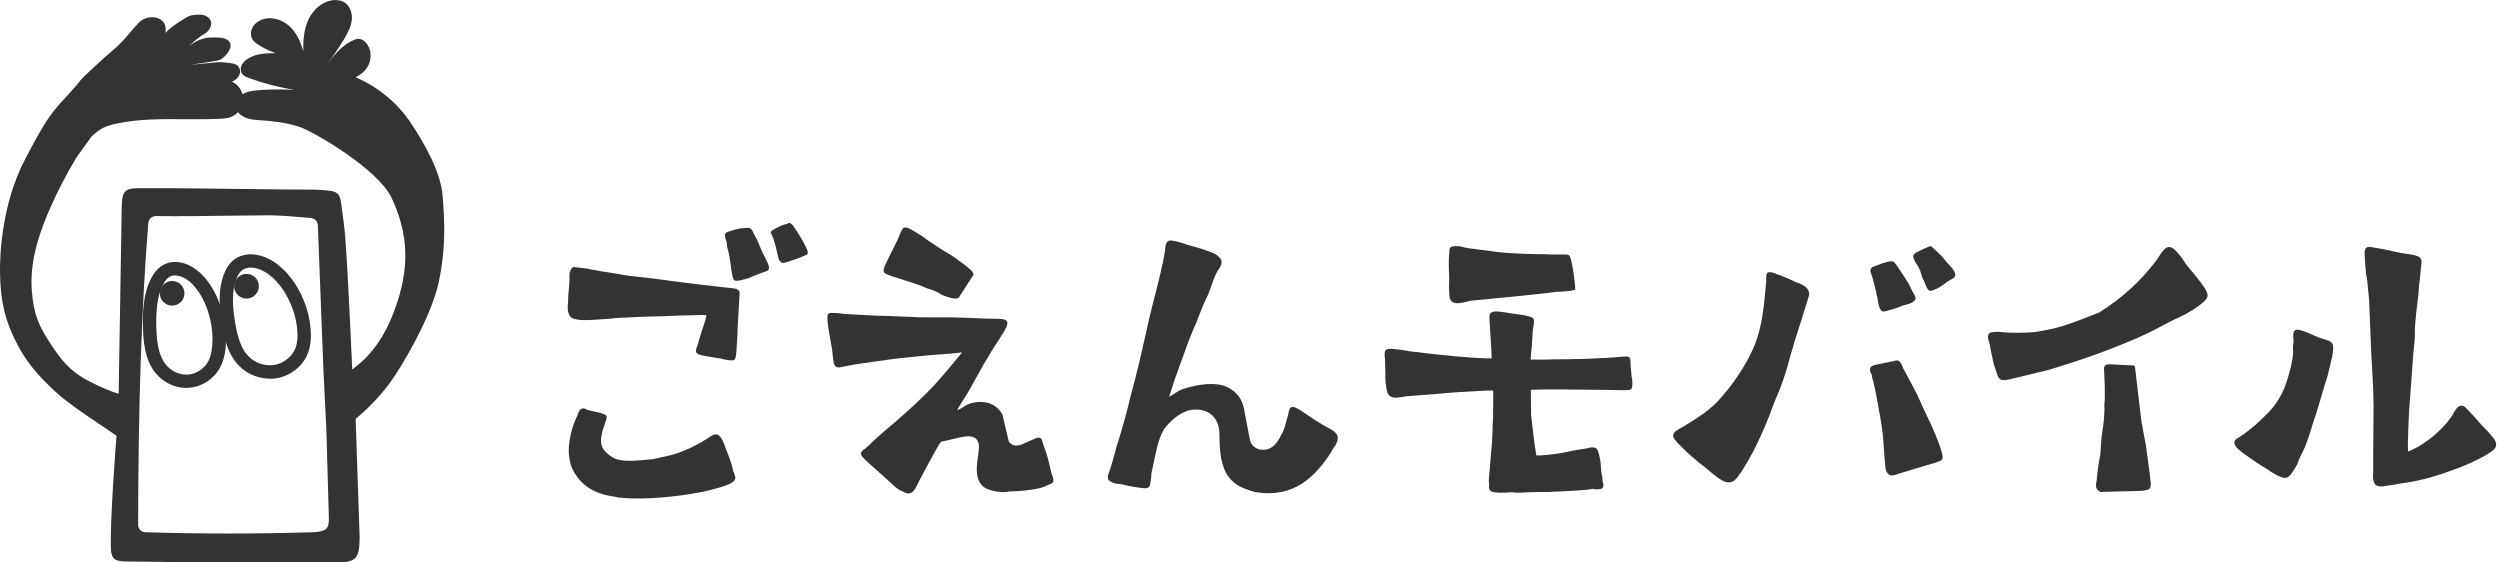 <svg id="b" xmlns="http://www.w3.org/2000/svg" width="280" height="63" viewBox="0 0 280 63"><g id="c"><rect width="280" height="63" fill="none"/><g><path d="M20.88,43.45c-1.28,0-2.55-.59-3.4-1.6-1.3-1.54-1.44-3.66-1.48-5.52-.04-2.4,.32-4.2,1.12-5.5,.5-.82,1.21-1.32,2.05-1.46,1-.16,2.13,.23,3.11,1.07h0c.13,.11,.25,.23,.37,.35,.66,.67,1.2,1.5,1.63,2.44,.69,1.54,1.05,3.26,1.03,4.85-.01,.8-.09,1.98-.63,3.02-.67,1.3-1.99,2.19-3.42,2.32-.13,.01-.25,.02-.38,.02Zm-1.26-12.61c-.07,0-.15,0-.21,.02-.41,.06-.73,.31-1.01,.76-.64,1.05-.93,2.58-.9,4.69,.03,1.6,.14,3.41,1.12,4.58,.62,.74,1.57,1.14,2.49,1.06,.92-.09,1.8-.68,2.23-1.52,.3-.58,.44-1.31,.46-2.35,.02-1.38-.3-2.88-.9-4.22-.35-.78-.8-1.46-1.33-2.01-.09-.09-.18-.18-.27-.26h0c-.55-.47-1.17-.74-1.69-.74Z" fill="#333"/><path d="M30.23,42.41c-1.14,0-2.29-.41-3.16-1.16-1.57-1.36-2-3.46-2.28-5.31-.36-2.39-.21-4.24,.46-5.64,.41-.86,1.07-1.45,1.91-1.69,1.02-.3,2.26-.07,3.39,.63h0c.15,.09,.3,.19,.44,.3,.78,.59,1.47,1.33,2.04,2.21,.93,1.44,1.54,3.11,1.72,4.71,.09,.8,.17,2-.27,3.11-.54,1.38-1.79,2.43-3.27,2.75-.32,.07-.65,.1-.97,.1Zm-2.15-12.44c-.18,0-.35,.02-.5,.07-.43,.13-.75,.42-.98,.9-.54,1.12-.65,2.68-.33,4.77,.24,1.59,.59,3.37,1.78,4.4,.77,.66,1.85,.94,2.83,.73,.98-.21,1.84-.93,2.2-1.83,.24-.62,.3-1.35,.18-2.39-.16-1.37-.69-2.82-1.5-4.07-.47-.73-1.04-1.35-1.67-1.82-.1-.08-.21-.15-.32-.22,0,0,0,0,0,0-.57-.35-1.16-.54-1.68-.54Z" fill="#333"/><g><circle cx="19.28" cy="32.85" r="1.38" fill="#333"/><path d="M27.49,30.68c-.76,.07-1.32,.74-1.26,1.5,.06,.72,.67,1.26,1.38,1.26,.04,0,.08,0,.12,0,.76-.07,1.32-.74,1.26-1.5-.07-.76-.73-1.32-1.5-1.26Z" fill="#333"/></g><path d="M49.57,21.9c-.23-2.75-2.09-5.88-3.47-8-1.51-2.32-3.73-4.16-6.28-5.25,.6-.28,1.13-.73,1.43-1.32,.41-.82,.34-1.89-.28-2.56-.21-.23-.5-.42-.82-.42-.18,0-.36,.06-.53,.13-1.3,.55-2.23,1.72-3.09,2.84,.74-.95,1.41-1.95,2.03-2.98,.39-.66,.76-1.36,.84-2.12,.08-.76-.22-1.61-.88-1.99-.33-.18-.71-.24-1.09-.22-1.24,.07-2.3,.99-2.85,2.1-.54,1.11-.64,2.39-.62,3.62-.3-1.1-.8-2.18-1.67-2.91-.96-.8-2.42-1.09-3.47-.35-.4,.28-.68,.73-.71,1.21-.05,.75,.45,1.11,.94,1.41,.58,.35,1.19,.64,1.83,.87-1.25-.02-2.6,.05-3.54,.95-.24,.23-.39,.55-.38,.89,.03,.58,.48,.77,.89,.93,1.66,.61,3.39,1.06,5.14,1.33-1.53-.06-3.06-.08-4.57,.1-.43,.05-.91,.16-1.26,.4-.08-.3-.22-.6-.44-.85-.21-.25-.47-.43-.75-.56,.51-.2,.92-.67,.92-1.13,0-.6-.41-.83-.86-.91-.45-.08-1.18-.19-1.78-.13-.98,.09-1.96,.19-2.94,.28,1.12-.19,2.99-.4,3.37-.58,.38-.19,1.39-1.14,1.09-1.86-.31-.72-1.46-.61-2.06-.62-.91-.02-1.82,.38-2.55,.98,.56-.55,1.15-1.07,1.84-1.45,.36-.2,1.02-1.08,.4-1.7-.62-.62-1.52-.34-1.96-.31-.41,.03-2.06,1.18-2.35,1.44-.2,.17-.38,.35-.57,.53,.06-.36,.05-.72-.09-1.01-.18-.38-.57-.64-1.07-.72-.68-.11-1.4,.13-1.84,.6-.33,.35-.65,.72-.95,1.08-.61,.71-1.18,1.38-1.87,1.94-.94,.78-3.43,3.07-3.71,3.44-.47,.62-1.02,1.21-1.54,1.78-.67,.72-1.36,1.47-1.95,2.33-.95,1.39-1.73,2.89-2.5,4.34l-.13,.25C.14,22.86-.02,28.76,0,30.45c.04,3.6,.68,5.59,1.78,7.81,.99,2.01,2.33,3.7,4.48,5.66,1.28,1.16,2.94,2.28,4.69,3.46,.69,.47,1.41,.94,2.1,1.43-.12,1.53-.69,8.93-.64,12.35,0,1.63,.55,1.71,1.95,1.73,5.52,.08,11.1,.12,16.66,.12,2.25,0,4.5,0,6.74-.02,2.17,0,2.5-.5,2.52-2.82-.06-1.91-.38-11.25-.45-13.25,1.05-.86,2.53-2.29,3.76-3.93,1.29-1.72,4.72-7.45,5.56-11.44,.81-3.85,.65-6.87,.42-9.64ZM24.7,13.3c.54-.03,1.35-.07,1.94-.72,0-.01,.02-.02,.03-.03,.03,.07,.08,.14,.14,.2,.7,.62,1.58,.67,2.36,.72h.06c1.23,.09,2.85,.24,4.36,.76,1.56,.53,8.75,4.71,10.27,7.93,1.83,3.9,2.02,7.54,.6,11.8-1.37,4.12-3.19,6.08-5.01,7.42-.1-2.2-.35-7.76-.51-10.5-.1-1.77-.19-3.21-.29-4.55-.06-.79-.31-2.6-.45-3.63-.13-.95-.42-1.25-1.38-1.35-.55-.06-1.32-.11-1.58-.11-2.86,0-5.75-.05-8.55-.08-3.67-.05-7.48-.1-11.23-.08-1.46,0-1.75,.38-1.81,1.75l-.02,.6c-.09,5.83-.29,18-.34,20.68-.71-.21-2.15-.79-3.35-1.43-1.58-.85-2.6-1.65-4.09-3.89-1.53-2.3-2.08-3.53-2.29-6.29-.26-3.44,1-6.8,2.13-9.35,.8-1.81,1.74-3.61,2.86-5.5l1.7-2.36c.39-.36,.82-.72,1.3-.97,.46-.23,.97-.36,1.42-.46,2.51-.55,5.15-.53,7.7-.51,1.32,0,2.68,.02,4.02-.05Zm-8.08,11.65c.03-.42,.4-.75,.83-.75h0c2.72,.03,5.48,0,8.15-.04,1.53-.02,3.06-.04,4.59-.05,1.04,0,3.35,.19,4.63,.3,.43,.04,.76,.39,.78,.82,.07,1.74,.2,5.32,.26,6.8l.36,9.3s0,0,0,0l.33,6.72,.28,9.83c.01,.5,0,.93-.19,1.22-.29,.41-.97,.49-1.66,.51-6.21,.19-12.5,.19-18.71,0-.45-.01-.8-.38-.8-.83,.02-13.54,.38-24.25,1.14-33.83Z" fill="#333"/></g><g><path d="M80.89,40.18c-.82-.12-1.32-.19-2.1-.35-.54-.08-.85-.27-.85-.5,0-.16,.08-.39,.16-.62,.08-.16,.12-.31,.15-.5l.35-1.13c.23-.7,.47-1.36,.5-1.71v-.08c-.54-.04-1.51,.04-2.68,.04-.31,0-.66,.04-.97,.04-.85,.04-1.79,.08-2.6,.08-.31,0-.7,.04-1.16,.04l-2.48,.12c-.23,0-.5,.04-.74,.08-1.24,.08-2.48,.19-3.34,.16-.47-.04-.82-.12-.97-.19-.47-.16-.58-.82-.58-1.32,0-.19,.04-.35,.04-.43,0-1.05,.16-1.9,.16-2.56v-.66c.04-.39,.27-.78,.5-.78,.7,.08,1.51,.16,1.94,.27,.7,.15,1.55,.27,2.56,.43l.74,.12c.15,.04,.31,.04,.43,.08,.39,.08,.78,.12,1.2,.16,1.67,.15,3.46,.43,4.97,.62,1.79,.23,3.22,.39,3.61,.43,.27,.04,1.24,.16,2.02,.23,.62,.04,1.09,.15,1.09,.54l-.16,2.8c-.04,.54-.08,1.2-.08,1.83l-.12,1.94c-.08,.78-.12,.89-.31,.97-.12,.04-.31,.04-.66,0l-.62-.12Zm-11.76,15.49c-2.1-.23-3.57-.97-4.54-2.33-.7-.97-.74-1.59-.85-2.25-.04-.19-.04-.39-.04-.62,0-.58,.08-1.16,.23-1.86,.12-.58,.47-1.59,.78-2.17,.08-.31,.23-.7,.62-.7,.12,0,.23,.04,.43,.15,.08,.04,.35,.12,.62,.16,1.36,.27,1.63,.43,1.55,.74,0,.19-.12,.5-.23,.82-.08,.23-.19,.5-.23,.7-.08,.39-.16,.74-.16,1.01,0,.85,.43,1.36,1.36,1.94,.39,.23,.97,.35,1.86,.35,.66,0,1.55-.08,2.64-.19,.23-.04,.54-.12,.82-.19l.89-.19c1.55-.35,3.42-1.28,4.77-2.21,.23-.12,.39-.19,.54-.19,.19,0,.35,.12,.54,.35,.23,.35,.43,.85,.58,1.32,.08,.23,.16,.43,.23,.58,.23,.54,.47,1.32,.54,1.71,.04,.19,.08,.31,.16,.43,.04,.19,.12,.35,.12,.47,0,.27-.16,.47-.74,.74-.39,.19-1.55,.54-2.64,.78-.93,.19-2.41,.47-4.08,.62-1.13,.12-2.33,.19-3.53,.19-.78,0-1.55-.04-2.25-.12Zm12.93-24.69c-.12-.43-.16-.89-.23-1.36-.08-.54-.15-1.13-.31-1.67-.08-.23-.12-.5-.12-.74,0-.08-.04-.23-.12-.39-.04-.19-.08-.35-.08-.5,0-.12,.04-.19,.12-.27,.5-.19,1.28-.47,1.98-.5,.16,0,.27-.04,.43-.04,.19,0,.35,.04,.5,.27l.62,1.2c.12,.31,.27,.62,.39,.93,.15,.31,.27,.62,.39,.82,.31,.62,.5,1.01,.5,1.24,0,.19-.08,.31-.27,.39-.23,.08-1.71,.62-1.98,.78-.66,.19-1.09,.31-1.36,.31-.31,0-.39-.16-.47-.47Zm5.16-1.94l-.16-.66c-.08-.43-.23-.97-.39-1.51-.12-.31-.23-.58-.35-.82-.08-.15,.47-.43,1.09-.74,.19-.08,.39-.16,.54-.19,.12-.04,.19-.04,.27-.08,.08-.04,.15-.08,.19-.08,.12,0,.19,.08,.39,.27,.27,.39,.66,.97,.97,1.51,.39,.7,.7,1.24,.7,1.55,0,.12-.04,.19-.12,.23-.12,.08-.97,.43-1.32,.54-.19,.04-.35,.12-.47,.15-.27,.08-.47,.16-.58,.19-.12,.04-.19,.04-.27,.04-.19,0-.35-.12-.5-.43Z" fill="#333"/><path d="M100.96,54.99c-.54-.23-1.05-.78-1.51-1.2l-2.21-1.98c-.58-.5-.82-.82-.82-1.01s.19-.35,.39-.5c.08-.08,.23-.16,.35-.27,.74-.74,1.44-1.36,2.17-1.98,.66-.54,1.28-1.09,1.94-1.67,1.75-1.55,3.3-3.07,4.74-4.81l1.75-2.1c-.58,.08-1.24,.12-1.94,.19-1.4,.08-2.76,.23-3.61,.31-1.82,.16-3.22,.39-4.35,.54-.5,.08-.93,.16-1.32,.19-.74,.12-1.24,.19-1.59,.27-.27,.04-.85,.19-.97,.19-.31,0-.5-.15-.58-.43-.08-.35-.12-.7-.15-1.09-.04-.35-.08-.7-.16-1.09-.04-.27-.12-.58-.15-.89-.16-.82-.27-1.55-.27-2.06v-.15c0-.43,.39-.43,.7-.39h.27c.23,0,.5,.04,.74,.08,.16,0,.31,.04,.47,.04l2.21,.12c.7,.04,1.4,.08,2.1,.08l3.07,.12c.43,.04,.85,.04,1.36,.04h2.06c.66,0,1.36,0,2.06,.04,.39,0,.82,.04,1.2,.04,.82,.04,1.63,.08,2.25,.08,1.01,0,1.67,0,1.67,.5,0,.23-.16,.58-.47,1.09l-1.32,2.06c-.16,.23-.23,.43-.27,.47-.47,.74-.89,1.48-1.28,2.21-.54,1.01-1.05,1.9-1.67,2.87-.27,.43-.54,.85-.62,1.05,.19-.08,.39-.19,.54-.27,.58-.39,1.13-.66,2.06-.66,1.13,0,1.9,.47,2.45,1.36,.08,.16,.23,1.05,.47,1.94,.12,.47,.23,1.13,.31,1.2,.23,.27,.5,.39,.78,.39,.35,0,.74-.16,1.13-.35,.23-.12,.5-.23,.7-.31,.31-.15,.54-.23,.7-.23,.23,0,.31,.08,.43,.47,.04,.08,.08,.31,.12,.43l.19,.54c.31,.78,.58,2.14,.66,2.48l.12,.35c.04,.08,.08,.16,.08,.23,.04,.12,.04,.23,.04,.31,0,.19-.08,.27-.35,.39-.12,.04-.23,.08-.39,.16-.62,.43-3.07,.66-4.15,.66-.23,.04-.47,.08-.7,.08-.85,0-1.71-.27-2.06-.47-.62-.39-.93-1.09-.93-2.06,0-.16,0-.39,.04-.58,0-.35,.08-.7,.12-1.05,.04-.35,.08-.66,.08-.89,0-.27-.04-.47-.12-.62-.19-.43-.58-.58-1.05-.58s-1.01,.12-1.63,.27c-.43,.12-.89,.23-1.36,.31-.12,.04-.27,.27-.39,.47l-1.01,1.82-1.16,2.17c-.35,.74-.62,1.36-1.16,1.36-.19,0-.43-.08-.74-.27Zm5.51-21.62c-.08-.04-.19-.08-.35-.12-.23-.08-.5-.15-.78-.31-.43-.31-1.05-.5-1.55-.66-.62-.31-1.32-.5-2.02-.74l-1.2-.39c-.54-.15-.82-.27-1.16-.39-.43-.12-.5-.43-.43-.62,.04-.08,.08-.15,.08-.23,0-.04,0-.08,.04-.16l1.4-2.83c.43-1.05,.58-1.4,.82-1.44h.12c.31,0,.78,.31,1.9,1.01l.47,.35c.7,.47,1.63,1.13,2.8,1.79,.12,.08,.78,.54,1.4,1.01,.5,.43,1.05,.74,1.01,1.16l-1.51,2.33c-.08,.23-.27,.31-.47,.31-.15,0-.35-.04-.54-.08Z" fill="#333"/><path d="M140.31,55.03c-1.24-.35-2.02-.78-2.6-1.48-.97-1.2-1.13-2.99-1.13-4.85,0-2.06-1.32-2.83-2.6-2.83-.19,0-.39,0-.58,.04-1.01,.16-2.1,1.01-2.83,1.9-.78,.97-1.05,2.64-1.36,4.04l-.23,1.05c-.04,.16-.04,.35-.04,.54-.04,.31-.08,.66-.16,.97-.08,.19-.31,.31-.66,.27-.54-.04-1.55-.19-2.45-.43-.15-.04-.27-.04-.39-.04-.27-.04-.54-.08-.74-.19-.31-.12-.47-.31-.47-.62,0-.12,.04-.27,.12-.43,.35-1.01,.62-2.02,.89-3.03l.5-1.63c.23-.74,.47-1.67,.7-2.52,.12-.43,.19-.85,.31-1.28,.7-2.52,1.24-4.89,1.79-7.34,.19-.89,.39-1.79,.62-2.68l.66-2.6c.5-1.98,.78-3.46,.78-3.57,0-.04,0-.12,.04-.19,.04-.85,.19-1.2,.66-1.2l.27,.04c.31,.04,.7,.16,1.2,.31,.31,.12,.7,.23,1.13,.35,.74,.19,2.06,.66,2.29,.78,.23,.12,.43,.27,.74,.66,.04,.12,.04,.23,.04,.31,0,.23-.08,.47-.39,.89-.23,.35-.47,.89-.7,1.63l-.39,1.05c-.43,.85-.89,1.98-1.32,3.14-.47,1.01-1.05,2.48-1.51,3.84-.12,.35-.27,.7-.39,1.05-.23,.74-.54,1.4-.7,2.02l-.47,1.44c.08-.04,.23-.12,.54-.31,.27-.19,.58-.39,.85-.5,.85-.31,2.17-.62,3.34-.62,.54,0,1.09,.08,1.51,.23,1.01,.39,1.75,1.13,2.06,2.17l.08,.35c.15,.74,.31,1.63,.62,3.26,.12,.97,.82,1.36,1.55,1.36,1.2,0,1.75-1.13,2.17-1.98,.16-.31,.27-.7,.35-1.01,0-.08,.04-.19,.08-.27,.08-.23,.12-.47,.19-.7,.08-.5,.15-.85,.5-.85,.19,0,.5,.15,1.01,.47,1.01,.7,2.17,1.48,3.22,2.02,.54,.31,.82,.58,.82,1.01,0,.23-.08,.5-.27,.82-.19,.23-.39,.58-.54,.85-.12,.16-.19,.27-.27,.43-.27,.35-.51,.7-.7,.93-1.13,1.36-2.29,2.37-4,2.87-.66,.19-1.36,.27-2.02,.27-.62,0-1.2-.08-1.75-.19Z" fill="#333"/><path d="M167.44,55.14c-.57-.04-.74-.31-.66-.86,0-.19,0-.23-.04-.39,0-.08,.04-.27,.04-.62,.04-.43,.12-1.13,.16-1.83,.12-1.21,.21-2.46,.21-2.81,0-.43,.04-.86,.04-1.29,.04-.43,.04-.86,.04-1.25,0-1.13,.04-2.07,0-2.34-.16-.04-1.03,0-2.96,.12-.74,.04-1.56,.08-2.34,.16-.29,.04-.62,.04-.9,.08-1.64,.12-3.04,.23-3.45,.27-.41,.04-.86,.16-1.23,.16-.49,0-.9-.16-1.03-.82-.04-.19-.08-.35-.08-.51,0-.08,0-.12-.04-.23-.04-.23-.04-.78-.04-1.33,0-.47-.04-.94-.04-1.33,0-.16,0-.27-.04-.39v-.31c0-.35,.08-.55,.7-.55,.41,0,1.56,.16,2.09,.27l2.63,.31c3.37,.39,6.32,.55,6.57,.47l-.04-1.01-.21-3.3v-.27c0-.19,.04-.35,.08-.43,.16-.19,.45-.23,.7-.23s.53,.04,.74,.08c.12,0,.21,.04,.29,.04l2.3,.35c.12,.04,.21,.08,.29,.08,.41,.12,.62,.16,.58,.66,0,.23-.04,.51-.12,.82l-.12,1.93c-.08,.66-.12,1.21-.12,1.44h1.52c.74-.04,1.48-.04,2.22-.04s1.48-.04,2.22-.04l2.59-.12c.74-.04,1.19-.08,1.56-.12,.21,0,.41-.04,.58-.04,.33,0,.49,.12,.49,.7,0,.35,.04,.7,.08,1.05,0,.16,.04,.35,.04,.51,0,.04,0,.08,.04,.16,.04,.12,.04,.27,.04,.43v.23c0,.66-.08,.7-.94,.7l-2.71-.04c-1.27,0-2.63-.04-3.94-.04h-2.3l-1.48,.04,.04,2.89,.33,2.81,.25,1.64c.41,.04,1.19-.04,2.13-.16,.58-.08,1.15-.19,1.68-.31,.33-.08,1.45-.26,1.74-.3,.12,0,.21-.04,.33-.08,.16-.04,.29-.04,.45-.04,.25,0,.45,.08,.57,.39,.16,.47,.29,1.01,.33,1.72,0,.27,.04,.59,.08,.86,.04,.16,.08,.31,.08,.43,0,.16,.04,.31,.04,.47,.04,.16,.08,.27,.08,.39,0,.31-.16,.47-.94,.43l-.29-.04c-.16,0-.29,.04-.45,.08-.78,.08-3.25,.22-3.54,.22-.08,0-.45,0-.9,.04-.82,0-1.97,0-3.08,.08h-.58c-.25-.04-.45-.04-.7-.04-.29,.04-.58,.04-.86,.04s-.53,0-.78-.04Zm-5.13-22.35c-.04-.86,0-1.25,0-1.29,0-.47,0-.97-.04-1.4v-1.05l.08-1.13c.04-.27,.33-.35,.66-.35,.16,0,.45,0,.62,.04,.29,.08,.57,.16,.86,.19l.9,.12c1.03,.12,2.18,.31,3.2,.39,1.68,.12,3.2,.16,4.43,.16,.41,.04,.82,.04,1.15,.04h1.19c.37,0,.49,.08,.62,.7,.12,.47,.25,1.21,.37,2.26l.08,.82c0,.19-.04,.23-.78,.31-.37,.04-.9,.08-1.27,.08-1.4,.19-2.42,.27-3.82,.43l-5.91,.58c-.25,.08-.58,.16-.74,.19-.25,.04-.45,.08-.66,.08-.86,0-.9-.47-.94-1.17Z" fill="#333"/><path d="M192.44,53.53c-.42-.31-.89-.69-1.35-1.08-.23-.19-.46-.39-.69-.54-.62-.54-1.27-1.04-1.74-1.54l-.54-.54c-.19-.15-.31-.31-.42-.46-.19-.19-.31-.39-.31-.58,0-.15,.12-.35,.27-.5,.23-.15,.54-.35,.93-.54l.85-.54c.89-.54,1.97-1.27,2.89-2.2,1.81-1.97,3.16-4.05,4.01-5.94,.69-1.54,1-3.16,1.2-4.75,.15-1.31,.23-2.24,.27-2.82v-.42c0-.46,.15-.73,.73-.54,.19,.04,.31,.08,.42,.15l.12,.04c.15,.04,.54,.19,.77,.31l.27,.08,.5,.23c.31,.15,.58,.31,.93,.39,.58,.27,1.08,.54,1.08,1.27-.04,.15-.42,1.43-.66,2.12l-.12,.43-.85,2.66c-.12,.42-.23,.85-.39,1.31-.27,1.04-.58,2.12-.93,3.13-.23,.66-.46,1.27-.73,1.85-.19,.42-.35,.85-.5,1.27-.27,.77-1,2.62-1.89,4.4-.42,.85-1.08,1.93-1.54,2.7l-.19,.23c-.19,.31-.39,.58-.69,.77-.19,.12-.35,.15-.54,.15-.31,0-.66-.15-1.16-.5Zm18.79-.89c-.12-.35-.12-1.04-.31-3.43-.08-1.04-.27-2.12-.39-2.82-.08-.31-.12-.54-.12-.66l-.12-.66c-.19-1.04-.39-2.05-.54-2.55-.04-.08-.08-.19-.08-.27s0-.19-.04-.27c-.12-.23-.19-.42-.19-.58,0-.19,.08-.35,.27-.42,.27-.12,.66-.19,1.08-.27l1.31-.27c.15-.04,.27-.08,.35-.08,.19,0,.31,.12,.5,.39,.04,.08,.12,.23,.15,.35,.04,.12,.08,.23,.15,.31l1.43,2.7c.58,1.31,1.16,2.55,1.58,3.4,.73,1.62,1.08,2.62,1.23,3.2,.04,.15,.08,.31,.08,.42,0,.31-.08,.42-.27,.5l-.54,.19-2.59,.77-1.74,.54c-.23,.08-.39,.12-.5,.12-.35,0-.54-.19-.73-.62Zm-.93-19.18s0-.12-.04-.19c-.08-.19-.12-.39-.12-.54-.31-1.24-.5-1.93-.62-2.2,0-.08-.04-.12-.04-.19,0-.23,.15-.42,.39-.5l.15-.04c.35-.15,1.08-.42,1.5-.5l.31-.04c.19,0,.31,.08,.39,.19,.31,.39,.81,1.16,1.16,1.7,.15,.27,.27,.46,.35,.54l.46,.93c.23,.39,.35,.62,.35,.81,0,.15-.12,.27-.39,.46-.19,.12-.42,.15-.66,.23-.19,.04-.35,.08-.5,.15-.39,.19-1.43,.5-1.78,.58-.08,.04-.15,.04-.23,.04-.42,0-.58-.58-.69-1.43Zm5.33-1.62c-.04-.12-.08-.27-.15-.39-.23-.35-.31-.77-.43-1.16-.15-.35-.31-.62-.46-.81-.19-.35-.31-.58-.31-.77,0-.12,.08-.23,.27-.39,.39-.23,1.58-.77,1.7-.77,.27,.23,.62,.54,.96,.89,.23,.19,.39,.39,.54,.58,.15,.19,.27,.35,.39,.46,.66,.66,.85,1.04,.85,1.31s-.23,.39-.58,.58c-.23,.12-.46,.27-.73,.5-.62,.46-1.04,.58-1.27,.66-.08,0-.12,.04-.19,.04-.27,0-.39-.27-.58-.73Z" fill="#333"/><path d="M223.62,41.75c-.04-.19-.12-.39-.19-.58-.12-.23-.31-1.16-.46-1.93l-.12-.66-.08-.31c-.08-.19-.12-.35-.12-.54,0-.12,.04-.27,.15-.42,.08-.08,.5-.15,1.08-.15,.81,.15,3.32,.15,4.21,0,2.47-.43,2.89-.54,7.02-2.16,2.62-1.66,4.59-3.47,6.37-5.79l.54-.81c.31-.42,.54-.66,.81-.73h.12c.27,0,.54,.19,.85,.54,.23,.23,.43,.5,.66,.81,.19,.31,.39,.62,.66,.93,1.04,1.2,1.93,2.39,2.01,2.7,.08,.19,.12,.31,.12,.42v.08c-.04,.23-.19,.46-.62,.81-.46,.39-1.31,1-2.74,1.66-.43,.19-.89,.42-1.47,.73-.66,.35-1.43,.77-2.28,1.16-3.09,1.39-6.14,2.51-9.38,3.51-.73,.23-1.54,.5-2.35,.66l-3.01,.73c-.58,.15-.93,.19-1.16,.15-.39-.08-.46-.35-.62-.81Zm11.19,12.19c0-.12,.04-.23,.04-.35,.04-.58,.15-1.27,.23-1.85,.12-.54,.19-1,.19-1.31,.04-.62,.08-1.35,.19-2.08,.19-1.12,.27-2.24,.23-3.09,.12-.89,0-3.31-.04-3.85v-.19c.08-.39,.23-.39,.66-.42l2.43,.12h.15c.12,0,.19,.04,.23,.19l.73,6.16,.5,2.66,.39,2.93,.15,1.31c0,.66-.23,.69-.77,.77-.12,.04-.23,.04-.39,.04l-4.48,.12c-.54-.31-.54-.54-.46-1.16Z" fill="#333"/><path d="M254.99,53.21c-.31-.15-.73-.42-1.12-.69-.89-.54-1.81-1.16-2.66-1.78-.73-.54-.96-.89-.96-1.16,0-.19,.08-.31,.23-.42l.77-.5c.81-.58,1.66-1.31,2.43-2.08,.96-.89,1.66-1.93,2.16-3.09,.54-1.43,.89-2.78,1-4.05-.04-.39-.04-.69,0-.93,.04-.12,.04-.23,.04-.35-.04-.23-.04-.39-.04-.58,0-.42,.12-.66,.46-.66,.15,0,.42,.08,.77,.19l1.74,.73,.85,.27c.5,.15,.66,.39,.66,.93l-.12,.93-.5,2.08c-.12,.39-.23,.81-.39,1.24-.27,1-.58,1.97-.89,3.01-.15,.43-.31,.89-.46,1.39-.27,.93-.58,1.85-.93,2.66-.23,.42-.42,.85-.58,1.2-.08,.27-.15,.46-.23,.58-.54,.89-.81,1.39-1.31,1.39-.27,0-.54-.12-.93-.31Zm10.96,.96c-.19-.35-.19-.77-.15-1.39v-1.97l.04-5.29-.04-1.89-.23-4.32-.23-5.75-.19-1.93c-.04-.23-.04-.42-.08-.62-.04-.15-.08-.27-.08-.42-.08-.96-.15-1.66-.15-2.05v-.23c0-.54,.23-.66,.54-.66,.15,0,.31,.04,.5,.08,.96,.15,1.58,.27,2.04,.39,.43,.12,.89,.19,1.35,.27,.39,.04,.77,.12,1.16,.19,.66,.19,.85,.39,.77,.96,0,.12-.04,.23-.04,.35l-.15,1.54c-.08,.46-.12,1.04-.15,1.58l-.08,.66c-.12,.89-.23,1.89-.31,3.16,0,.58,0,1.2-.08,1.81-.12,.81-.27,3.63-.5,6.41-.08,.96-.12,1.97-.15,2.86-.04,1.12-.08,2.08-.04,2.66,.66-.23,1.62-.77,2.51-1.47,1.16-.89,2.24-2.12,2.62-2.89,.04-.08,.15-.27,.27-.42,.19-.27,.42-.35,.58-.35s.27,.04,.31,.08c.12,.08,.66,.62,1.89,2.01,.35,.39,.66,.69,.77,.81l.69,.81c.15,.23,.23,.46,.23,.66,0,.23-.15,.46-.39,.66-.77,.54-1.16,.73-1.47,.89l-.23,.12-.73,.35-1.08,.46c-2.55,.96-4.21,1.51-6.71,1.85-.27,.04-.54,.08-.85,.15-.39,.04-.77,.12-1.24,.19h-.19c-.35,0-.58-.08-.73-.31Z" fill="#333"/></g></g></svg>